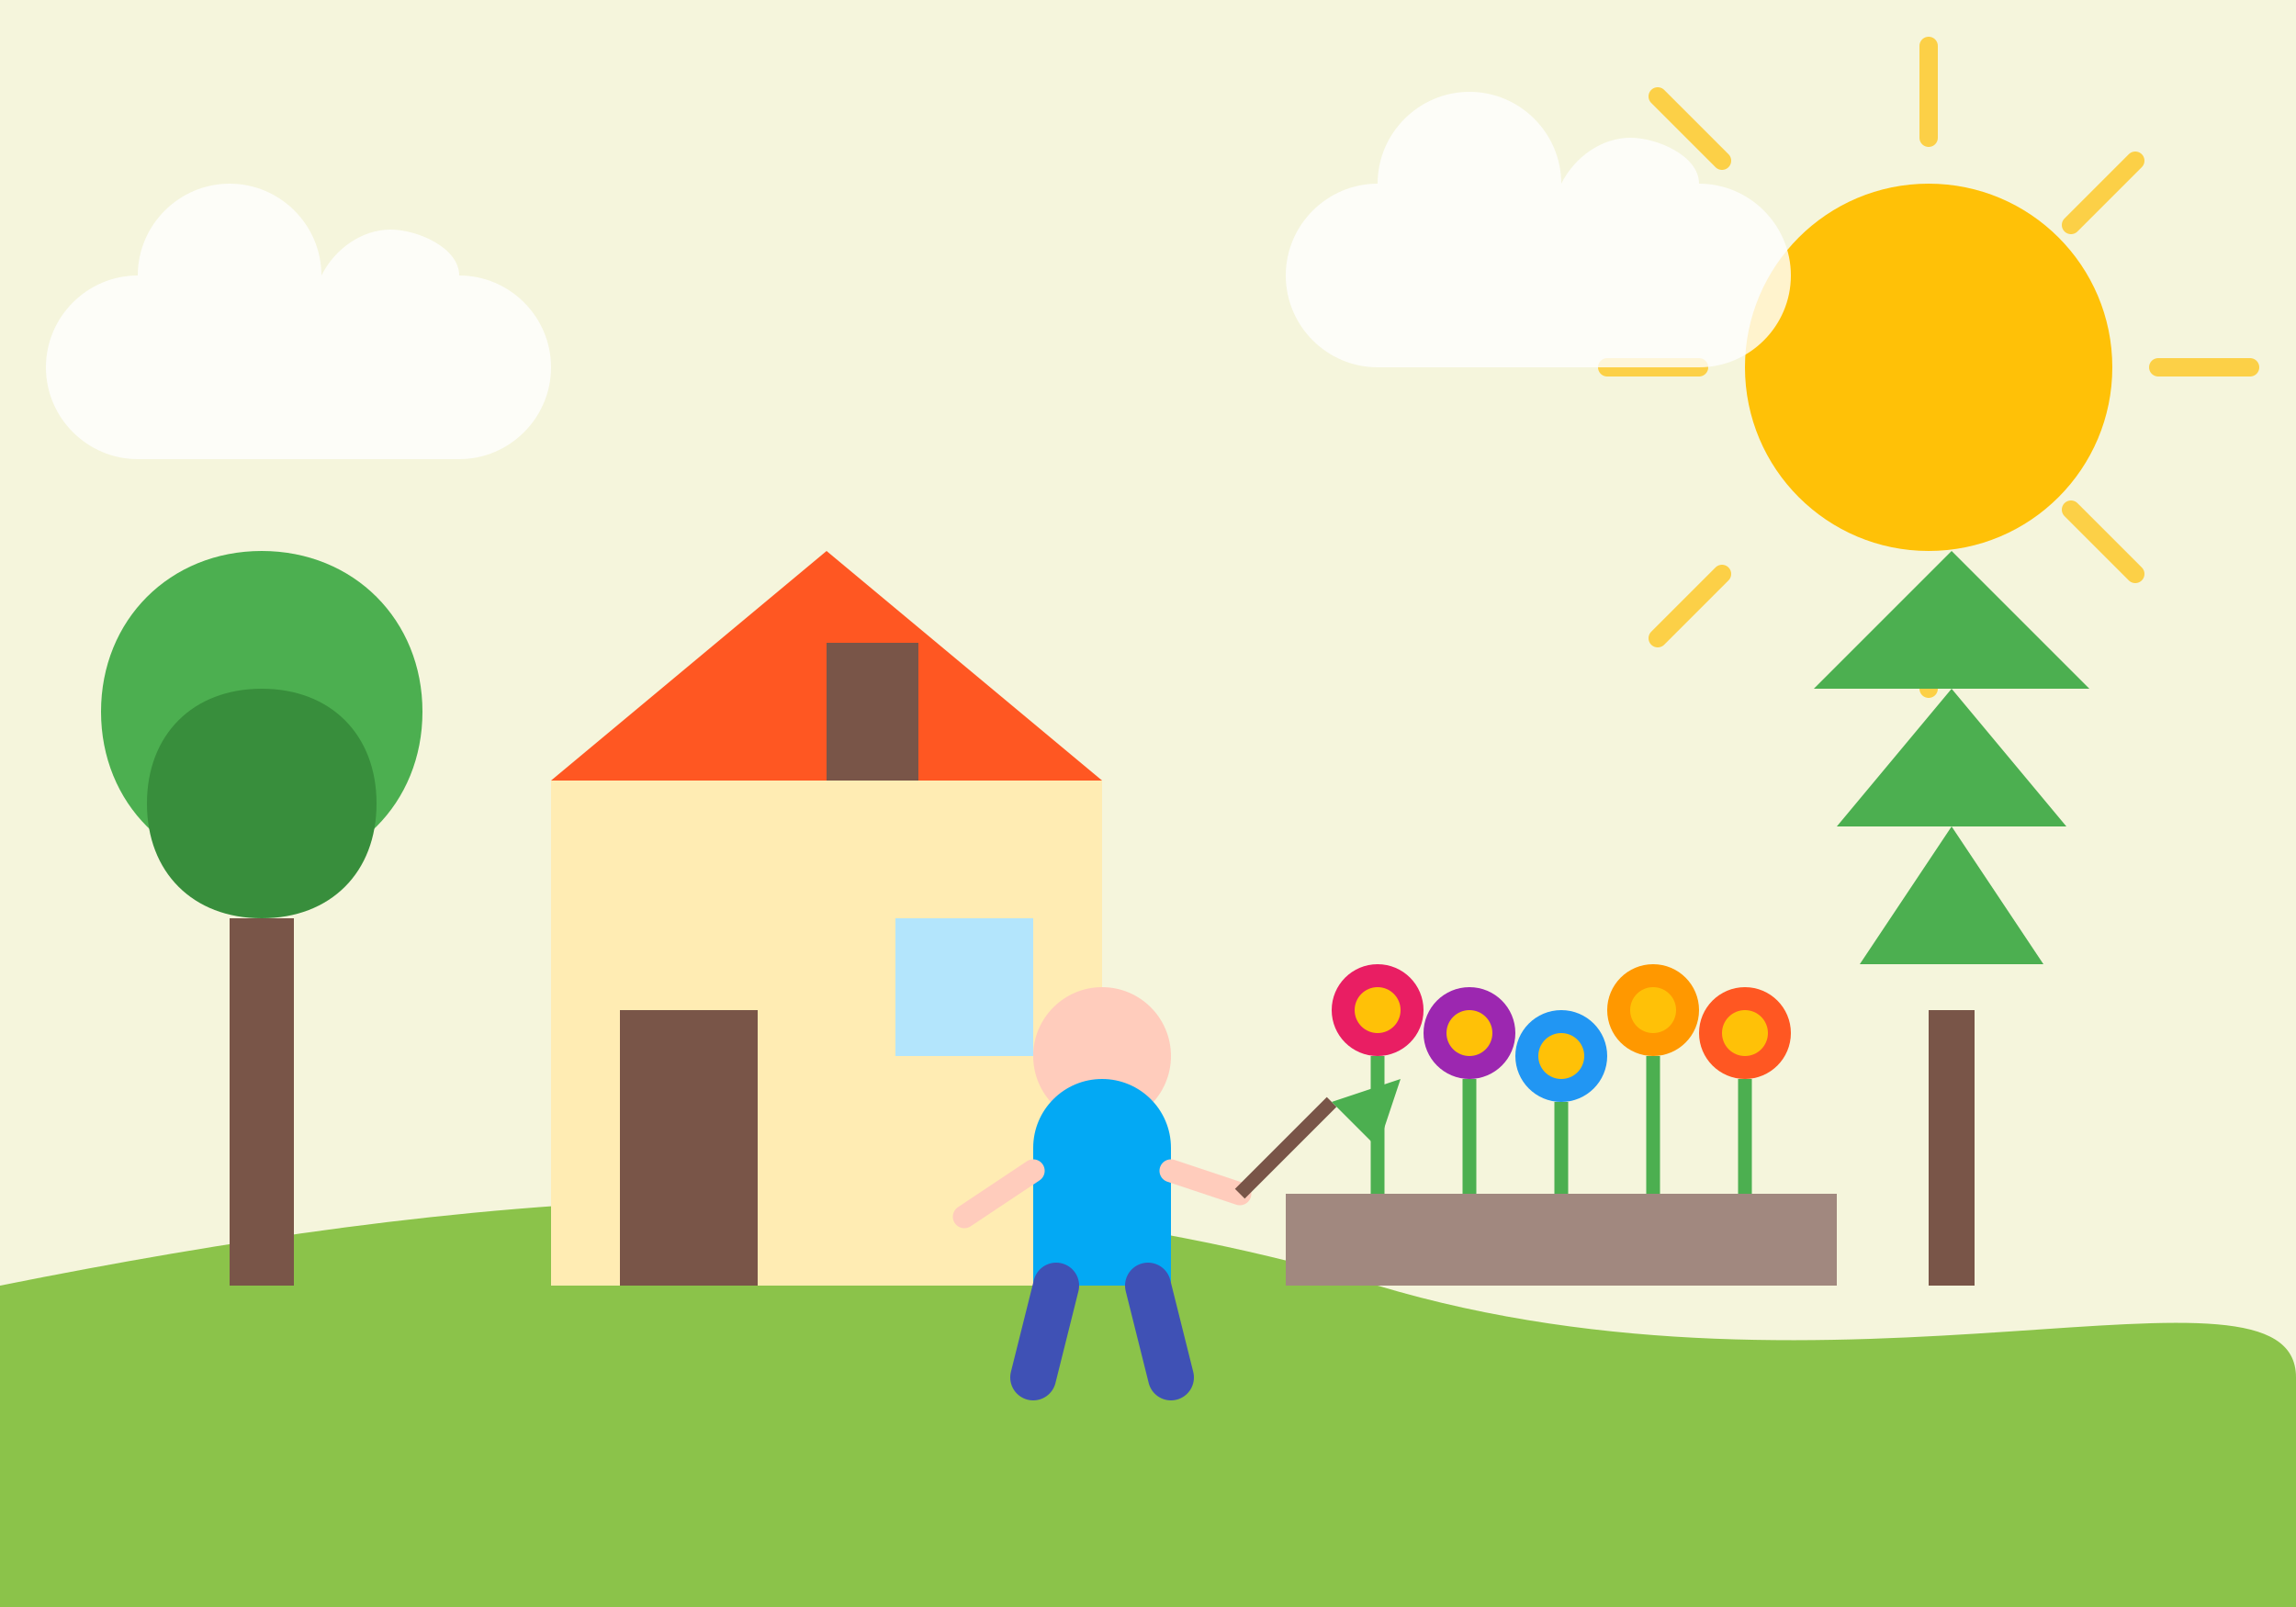 <svg xmlns="http://www.w3.org/2000/svg" viewBox="0 0 500 350" width="500" height="350">
  <!-- Background -->
  <rect width="500" height="350" fill="#F5F5DC"/>
  
  <!-- Sun -->
  <circle cx="420" cy="80" r="40" fill="#FFC107"/>
  <g opacity="0.7">
    <path d="M420 30v-20M420 150v-20M370 80h-20M490 80h-20M375 35l-14-14M465 125l-14-14M375 125l-14 14M465 35l-14 14" stroke="#FFC107" stroke-width="4" stroke-linecap="round"/>
  </g>
  
  <!-- Ground -->
  <path d="M0 280c100-20 200-30 300 0s200-10 200 20v50H0z" fill="#8BC34A"/>
  
  <!-- Trees -->
  <g>
    <!-- Tree 1 -->
    <rect x="50" y="200" width="14" height="80" fill="#795548"/>
    <path d="M57 120c-20 0-35 15-35 35s15 35 35 35 35-15 35-35-15-35-35-35z" fill="#4CAF50"/>
    <path d="M57 150c-15 0-25 10-25 25s10 25 25 25 25-10 25-25-10-25-25-25z" fill="#388E3C"/>
    
    <!-- Tree 2 -->
    <rect x="420" y="220" width="10" height="60" fill="#795548"/>
    <path d="M425 180l-20 30h40z" fill="#4CAF50"/>
    <path d="M425 150l-25 30h50z" fill="#4CAF50"/>
    <path d="M425 120l-30 30h60z" fill="#4CAF50"/>
  </g>
  
  <!-- House -->
  <g>
    <rect x="120" y="170" width="120" height="110" fill="#FFECB3"/>
    <rect x="135" y="220" width="30" height="60" fill="#795548"/>
    <rect x="195" y="200" width="30" height="30" fill="#B3E5FC"/>
    <path d="M120 170l60-50 60 50" fill="#FF5722"/>
    <rect x="180" y="140" width="20" height="30" fill="#795548"/>
  </g>
  
  <!-- Garden -->
  <g>
    <!-- Garden bed -->
    <rect x="280" y="260" width="120" height="20" fill="#A1887F"/>
    
    <!-- Flowers -->
    <g>
      <!-- Flower 1 -->
      <line x1="300" y1="260" x2="300" y2="230" stroke="#4CAF50" stroke-width="3"/>
      <circle cx="300" cy="220" r="10" fill="#E91E63"/>
      <circle cx="300" cy="220" r="5" fill="#FFC107"/>
      
      <!-- Flower 2 -->
      <line x1="320" y1="260" x2="320" y2="235" stroke="#4CAF50" stroke-width="3"/>
      <circle cx="320" cy="225" r="10" fill="#9C27B0"/>
      <circle cx="320" cy="225" r="5" fill="#FFC107"/>
      
      <!-- Flower 3 -->
      <line x1="340" y1="260" x2="340" y2="240" stroke="#4CAF50" stroke-width="3"/>
      <circle cx="340" cy="230" r="10" fill="#2196F3"/>
      <circle cx="340" cy="230" r="5" fill="#FFC107"/>
      
      <!-- Flower 4 -->
      <line x1="360" y1="260" x2="360" y2="230" stroke="#4CAF50" stroke-width="3"/>
      <circle cx="360" cy="220" r="10" fill="#FF9800"/>
      <circle cx="360" cy="220" r="5" fill="#FFC107"/>
      
      <!-- Flower 5 -->
      <line x1="380" y1="260" x2="380" y2="235" stroke="#4CAF50" stroke-width="3"/>
      <circle cx="380" cy="225" r="10" fill="#FF5722"/>
      <circle cx="380" cy="225" r="5" fill="#FFC107"/>
    </g>
  </g>
  
  <!-- Gardener -->
  <g>
    <!-- Body -->
    <circle cx="240" cy="230" r="15" fill="#FFCCBC"/>
    <path d="M225 250c0-8.284 6.716-15 15-15s15 6.716 15 15v30h-30z" fill="#03A9F4"/>
    
    <!-- Arms -->
    <line x1="225" y1="255" x2="210" y2="265" stroke="#FFCCBC" stroke-width="5" stroke-linecap="round"/>
    <line x1="255" y1="255" x2="270" y2="260" stroke="#FFCCBC" stroke-width="5" stroke-linecap="round"/>
    
    <!-- Legs -->
    <line x1="230" y1="280" x2="225" y2="300" stroke="#3F51B5" stroke-width="10" stroke-linecap="round"/>
    <line x1="250" y1="280" x2="255" y2="300" stroke="#3F51B5" stroke-width="10" stroke-linecap="round"/>
    
    <!-- Gardening tools -->
    <line x1="270" y1="260" x2="290" y2="240" stroke="#795548" stroke-width="3"/>
    <path d="M290 240l15-5-5 15z" fill="#4CAF50"/>
  </g>
  
  <!-- Clouds -->
  <g fill="#FFFFFF" opacity="0.8">
    <path d="M80 80c0-11 9-20 20-20s20 9 20 20c0 11-9 20-20 20h-70c-11 0-20-9-20-20s9-20 20-20c0-11 9-20 20-20s20 9 20 20c3-6 9-10 15-10s15 4 15 10z"/>
    <path d="M350 60c0-11 9-20 20-20s20 9 20 20c0 11-9 20-20 20h-70c-11 0-20-9-20-20s9-20 20-20c0-11 9-20 20-20s20 9 20 20c3-6 9-10 15-10s15 4 15 10z"/>
  </g>
</svg>
